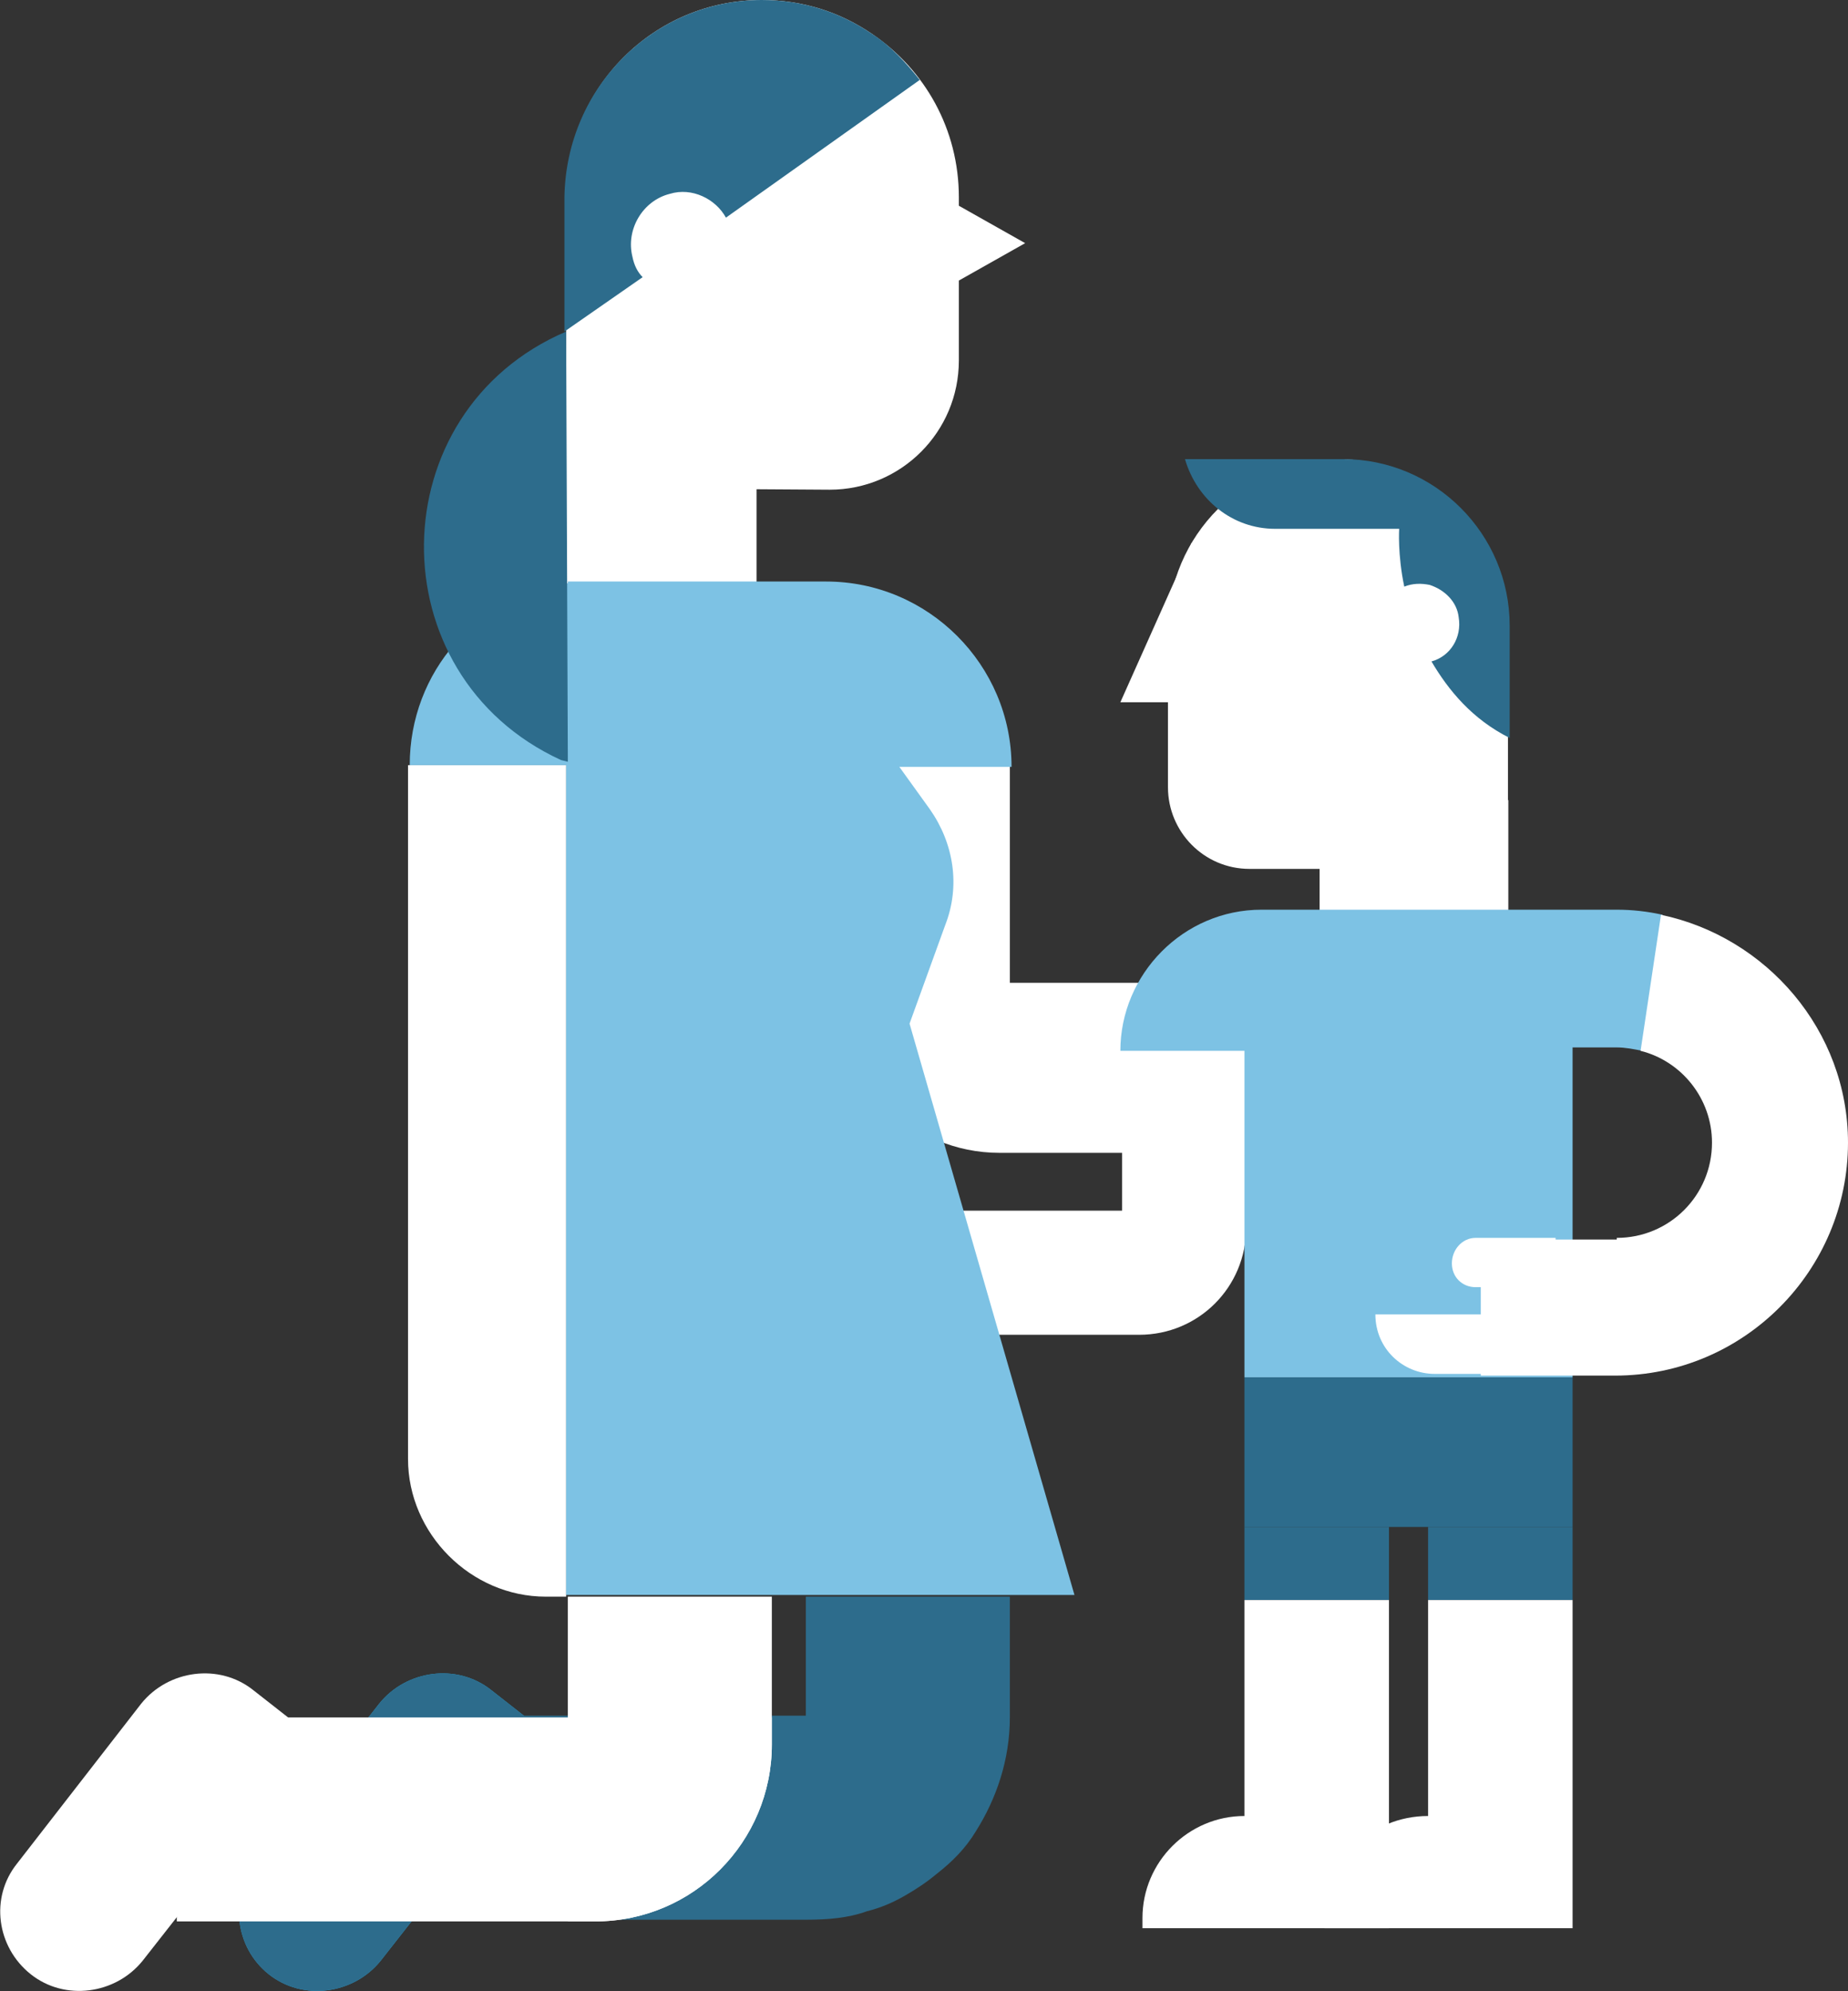 <?xml version="1.0" encoding="utf-8"?>
<!-- Generator: Adobe Illustrator 21.0.0, SVG Export Plug-In . SVG Version: 6.00 Build 0)  -->
<svg version="1.1" id="Layer_1" xmlns="http://www.w3.org/2000/svg" xmlns:xlink="http://www.w3.org/1999/xlink" x="0px" y="0px"
	 viewBox="0 0 108.7 117.1" style="enable-background:new 0 0 108.7 117.1;" xml:space="preserve">
<rect x="0" y="0" width="108.7" height="117.1" fill="#333333" stroke="none"/>
<style type="text/css">
	.st0{fill:#25AAE1;}
	.st1{fill:#FFFFFF;}
	.st2{fill:#2D6C8C;}
	.st3{fill:#7DC2E4;}
</style>
<path class="st0" d="M15.8,116.1c2,1.6,5,1.2,6.6-0.8l10.2-13l-3.7-2.9c-2-1.6-5-1.2-6.6,0.8l-7.3,9.3
	C13.5,111.6,13.8,114.5,15.8,116.1z"/>
<path class="st1" d="M33.3,18.7l0-7.1C33.3,5.1,38.5,0,44.8,0h0c2.4,0,4.6,0.7,6.5,2c3.1,2.1,5.1,5.6,5.1,9.6l0,0.5l3.9,2.2
	l-3.9,2.2l0,4.7c0,4.2-3.4,7.6-7.6,7.6l-15.5-0.1V18.7z"/>
<path class="st2" d="M39.4,11.4c-1.6,0.4-2.6,2.1-2.2,3.7c0.1,0.5,0.3,0.9,0.6,1.2l-4.6,3.2v-0.8l0-7.1C33.3,5.1,38.5,0,44.8,0h0
	c2.4,0,4.6,0.7,6.5,2c1.1,0.7,2,1.7,2.8,2.7l-11.4,8.1C42.1,11.7,40.7,11,39.4,11.4z"/>
<polygon class="st1" points="33.3,38.5 44.5,38.5 44.5,22.2 33.3,22.1 "/>
<path class="st1" d="M46.5,78.5h20.5c3.5,0,6.3-2.8,6.3-6.3V61.8h-7.3v9.4H46.5V78.5z"/>
<path class="st1" d="M58.8,67.8h25.1v-10H59.4V45h-10v13.5C49.4,63.6,53.6,67.8,58.8,67.8z"/>
<path class="st1" d="M32.1,93.9h1.2V45H24v40.8C24,90.2,27.7,93.9,32.1,93.9z"/>
<path class="st1" d="M77.7,71.7v3.9h6.4c1.1,0,2-0.9,2-2l0,0c0-1.1-0.9-2-2-2H77.7z"/>
<path class="st1" d="M78.7,27L78.7,27c5.5,0,10,4.5,10,10v14.1H73.5c-2.7,0-4.8-2.2-4.8-4.8V37C68.7,31.5,73.2,27,78.7,27z"/>
<polygon class="st1" points="65.9,41.3 70.1,41.3 70.1,31.9 "/>
<path class="st2" d="M79,27c5.4,0,9.8,4.4,9.8,9.8v6.6c-2.2-1.1-3.6-2.8-4.6-4.5c1.1-0.3,1.8-1.4,1.6-2.6c-0.1-0.9-0.8-1.6-1.7-1.9
	c-0.5-0.1-1-0.1-1.5,0.1c-0.4-1.9-0.3-3.4-0.3-3.4H75c-2.5,0-4.6-1.7-5.3-4.1l0,0H79z"/>
<rect x="77.7" y="47.1" transform="matrix(-1 -4.513824e-11 4.513824e-11 -1 166.42 105.256)" class="st1" width="11.1" height="11.1"/>
<rect x="73.2" y="81" class="st2" width="19.3" height="8.8"/>
<rect x="84" y="89.8" class="st2" width="8.5" height="4.3"/>
<path class="st1" d="M84,106.8L84,106.8V94.1h8.5v12.7v6.6H77.9v-0.6C77.9,109.5,80.6,106.8,84,106.8z"/>
<g>
	<path class="st3" d="M24.1,45c0-5.5,4-10,9.3-10.7v-0.1h1.6h10.2h3.4c6,0,10.9,4.9,10.9,10.9h-6.6l1.8,2.5c1.4,2,1.8,4.5,0.9,6.8
		l-2.1,5.8l9.7,33.6H33.3V45L24.1,45L24.1,45z"/>
	<path class="st3" d="M74.2,53.5h16h2.3h2.6c0.9,0,1.8,0.1,2.7,0.3l-1.2,8c-0.5-0.1-1-0.2-1.5-0.2h-2.6v0.3V81H73.2V61.8h-7.3
		C65.9,57.3,69.6,53.5,74.2,53.5z"/>
</g>
<path class="st1" d="M95.1,72.8c3.1,0,5.6-2.5,5.6-5.6c0-2.6-1.8-4.8-4.2-5.4l1.2-8c6.2,1.3,11,6.8,11,13.4
	c0,7.5-6.1,13.7-13.7,13.7h-7.9v-8H95.1z"/>
<path class="st1" d="M84.4,80.8h4.5v-3.5h-8l0,0C80.9,79.3,82.5,80.8,84.4,80.8z"/>
<path class="st1" d="M86.8,72.8h4.7v2.9h-4.7c-0.8,0-1.4-0.6-1.4-1.4S86,72.8,86.8,72.8z"/>
<rect x="73.2" y="89.8" class="st2" width="8.5" height="4.3"/>
<path class="st2" d="M15.8,116.1c2,1.6,5,1.2,6.6-0.8l10.2-13l-3.7-2.9c-2-1.6-5-1.2-6.6,0.8l-7.3,9.3
	C13.5,111.6,13.8,114.5,15.8,116.1z"/>
<path class="st2" d="M47.4,101v-7.1h12v7.1c0,2.5-0.8,4.8-2,6.7c-0.6,1-1.4,1.8-2.3,2.5c-0.6,0.5-1.2,0.9-1.9,1.3
	c-0.7,0.4-1.4,0.7-2.2,0.9c-1.1,0.4-2.3,0.5-3.6,0.5l0,0h0h-23v-12H47.4z"/>
<path class="st1" d="M73.2,106.8L73.2,106.8V94.1h8.5v12.7v6.6H67.2v-0.6C67.2,109.5,69.9,106.8,73.2,106.8z"/>
<path class="st1" d="M33.4,113h1.6c5.8,0,10.4-4.7,10.4-10.4v-8.7h-12V113z"/>
<path class="st1" d="M10.4,101v12h24.6c5.8,0,10.4-4.7,10.4-10.4V101H10.4z"/>
<path class="st1" d="M1.8,116.1c2,1.6,5,1.2,6.6-0.8l10.2-13l-3.7-2.9c-2-1.6-5-1.2-6.6,0.8L1,109.6C-0.6,111.6-0.2,114.5,1.8,116.1
	z"/>
<path class="st2" d="M33.3,19.5l0.1,25.3L33,44.7C22.1,39.7,22.3,24.2,33.3,19.5L33.3,19.5z"/>
</svg>
